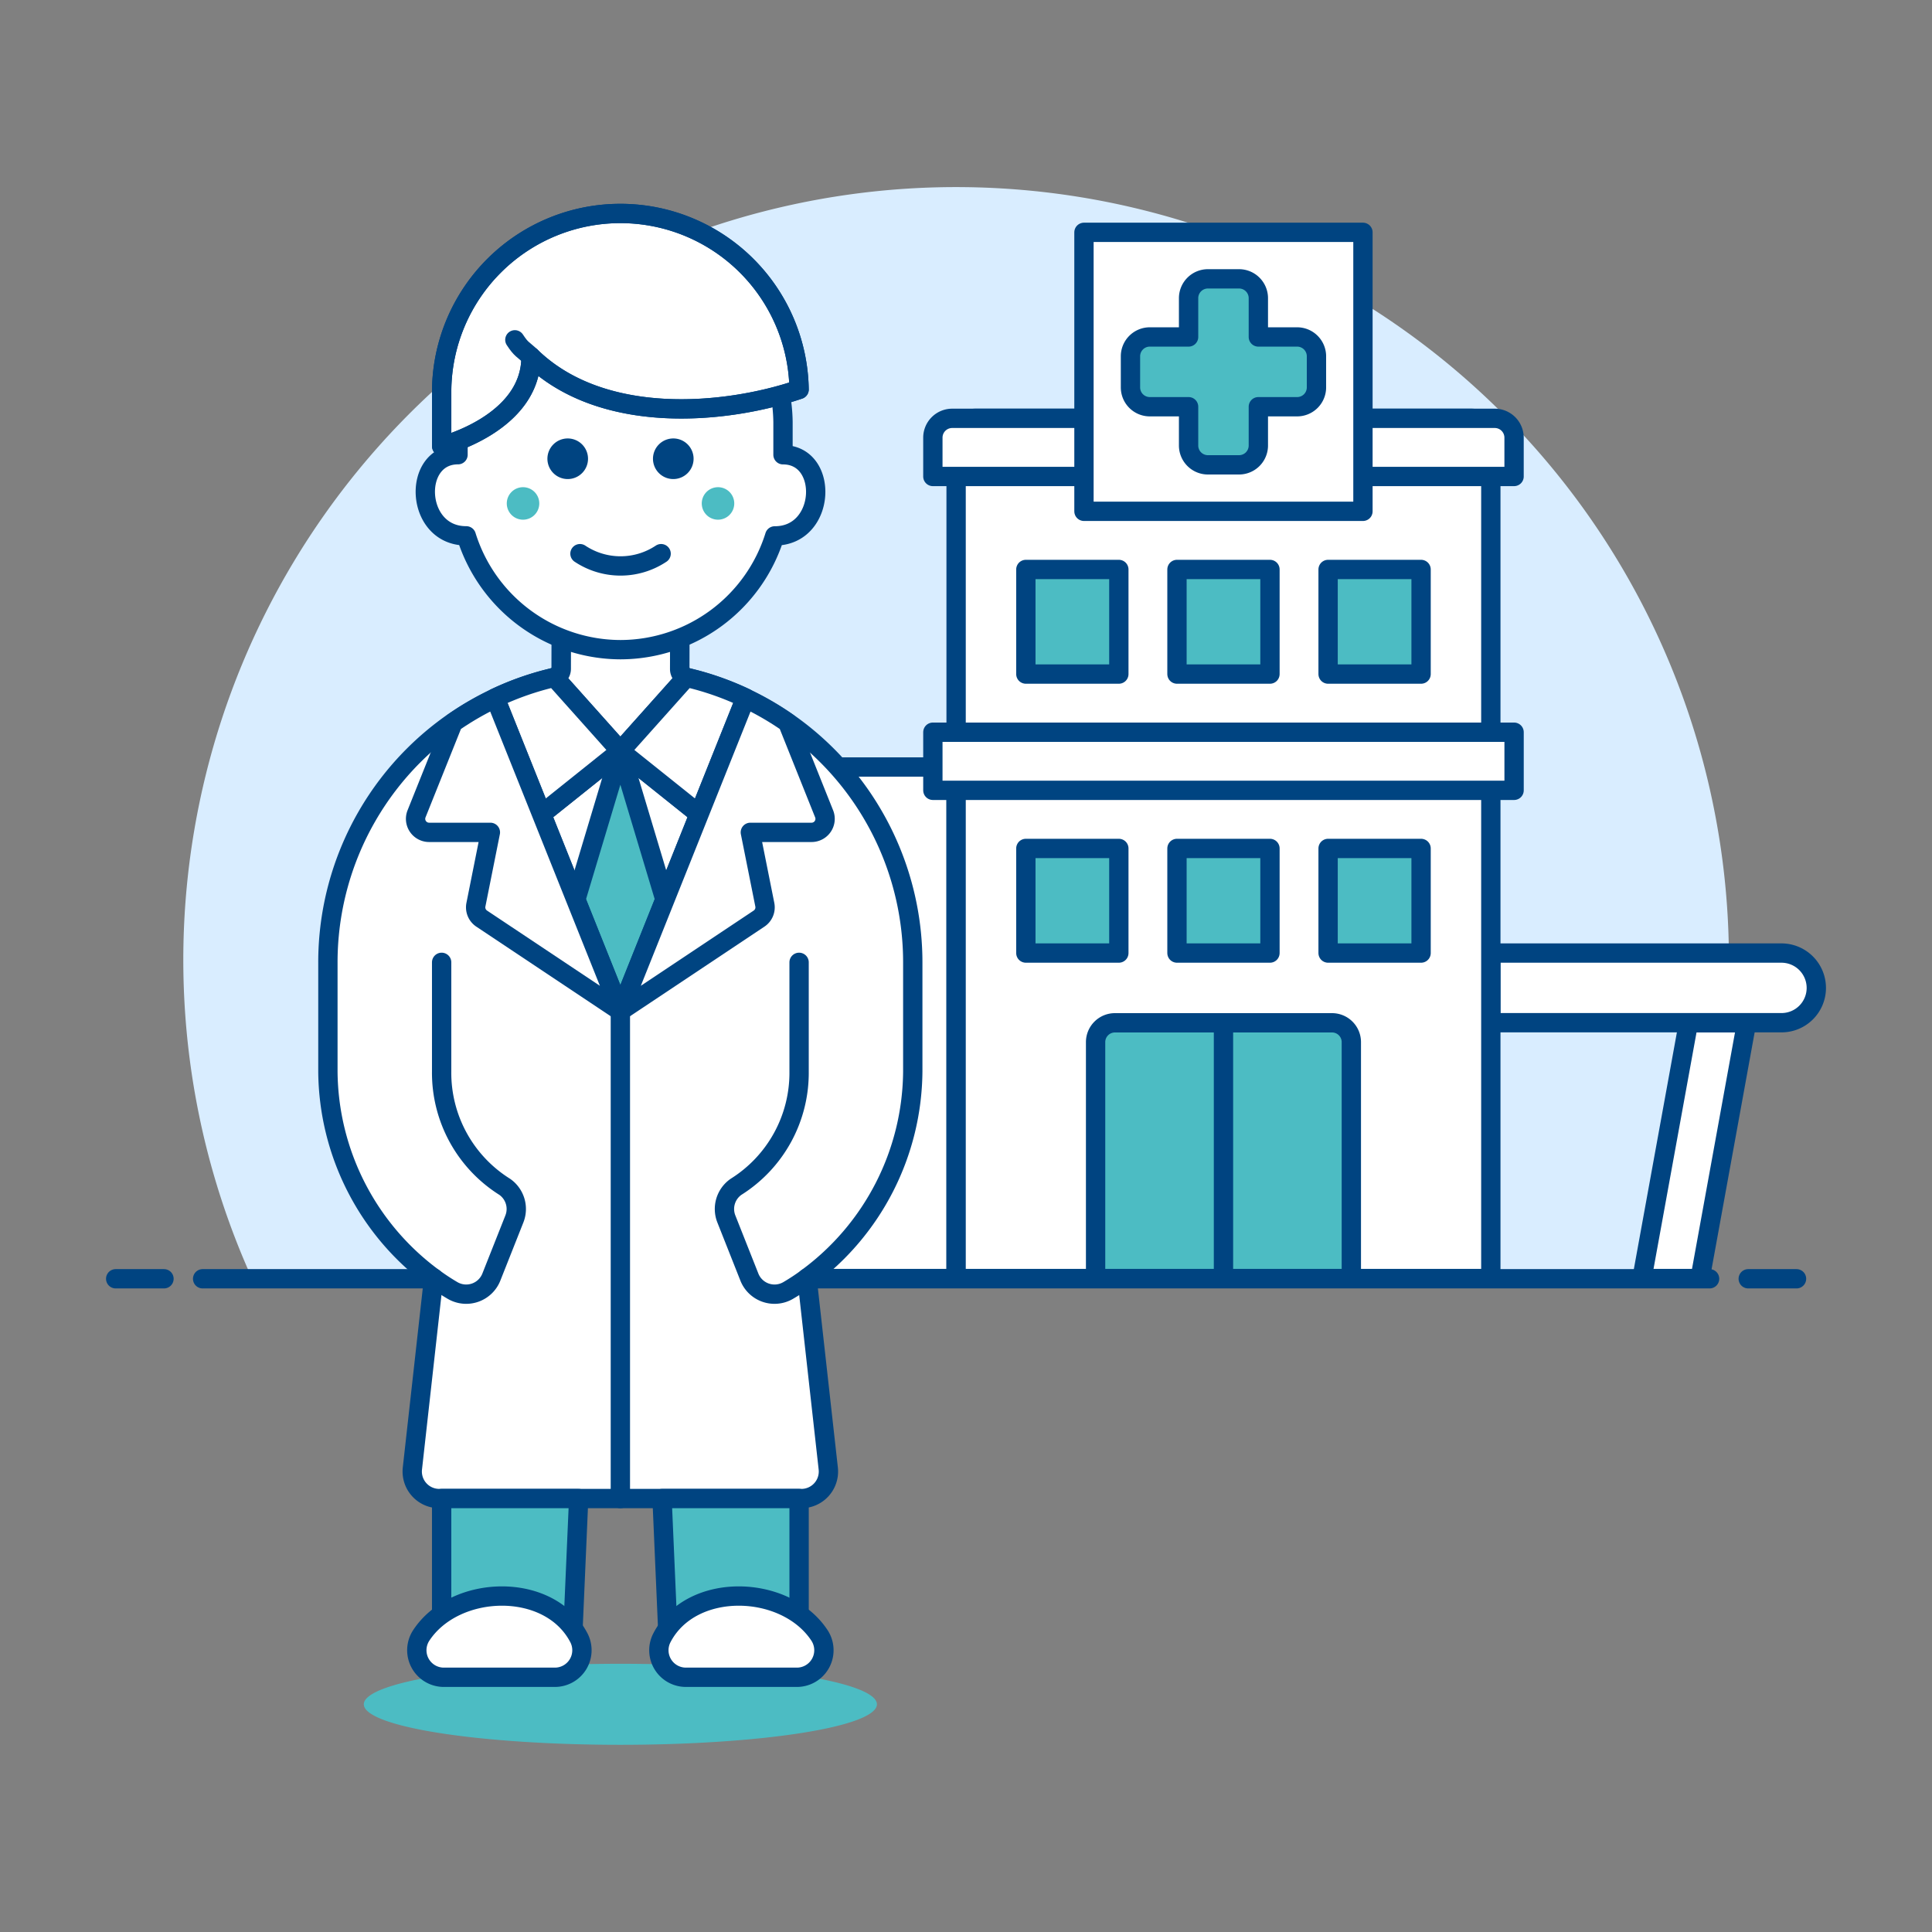 <svg viewBox="0 0 400 400" xmlns="http://www.w3.org/2000/svg"><rect x="0" y="0" width="400" height="400" fill="#808080" stroke="none"/><g transform="matrix(4,0,0,4,0,0)"><path d="M89.488,49.689a40,40,0,1,0-76.436,16.5H85.924A39.841,39.841,0,0,0,89.488,49.689Z" fill="#d9edff"></path><path d="M10.488 66.189L88.488 66.189" fill="none" stroke="#004481" stroke-linecap="round" stroke-linejoin="round"></path><path d="M5.988 66.189L8.488 66.189" fill="none" stroke="#004481" stroke-linecap="round" stroke-linejoin="round"></path><path d="M90.488 66.189L92.988 66.189" fill="none" stroke="#004481" stroke-linecap="round" stroke-linejoin="round"></path><path d="M49.488,66.177H39.861V40.7a1,1,0,0,1,1-1h8.627Z" fill="#ffffff"></path><path d="M49.488,66.177H39.861V40.7a1,1,0,0,1,1-1h8.627Z" fill="none" stroke="#004481" stroke-linecap="round" stroke-linejoin="round"></path><path d="M94.012,51.135a1.8,1.8,0,0,1-1.805,1.8H77.165V49.33H92.207A1.805,1.805,0,0,1,94.012,51.135Z" fill="#ffffff"></path><path d="M94.012,51.135a1.8,1.8,0,0,1-1.805,1.8H77.165V49.33H92.207A1.805,1.805,0,0,1,94.012,51.135Z" fill="none" stroke="#004481" stroke-linecap="round" stroke-linejoin="round"></path><path d="M84.987 66.177L87.995 66.177 90.402 52.94 87.394 52.94 84.987 66.177z" fill="#ffffff"></path><path d="M84.987 66.177L87.995 66.177 90.402 52.94 87.394 52.94 84.987 66.177z" fill="none" stroke="#004481" stroke-linecap="round" stroke-linejoin="round"></path><path d="M77.165,66.177H49.488V22.653a1,1,0,0,1,1-1H76.165a1,1,0,0,1,1,1Z" fill="#ffffff"></path><path d="M77.165,66.177H49.488V22.653a1,1,0,0,1,1-1H76.165a1,1,0,0,1,1,1Z" fill="none" stroke="#004481" stroke-linecap="round" stroke-linejoin="round"></path><path d="M48.285 37.899 L78.369 37.899 L78.369 40.907 L48.285 40.907 Z" fill="#ffffff" stroke="#004481" stroke-linecap="round" stroke-linejoin="round"></path><path d="M78.368,24.662H48.285V22.653a1,1,0,0,1,1-1H77.368a1,1,0,0,1,1,1Z" fill="#ffffff"></path><path d="M78.368,24.662H48.285V22.653a1,1,0,0,1,1-1H77.368a1,1,0,0,1,1,1Z" fill="none" stroke="#004481" stroke-linecap="round" stroke-linejoin="round"></path><path d="M56.106 12.026 L70.546 12.026 L70.546 26.466 L56.106 26.466 Z" fill="#ffffff"></path><path d="M56.106 12.026 L70.546 12.026 L70.546 26.466 L56.106 26.466 Z" fill="none" stroke="#004481" stroke-linecap="round" stroke-linejoin="round"></path><path d="M67.14,17.441H65.132V15.433a1,1,0,0,0-1-1H62.521a1,1,0,0,0-1,1v2.008H59.513a1,1,0,0,0-1,1v1.611a1,1,0,0,0,1,1h2.008V23.06a1,1,0,0,0,1,1h1.611a1,1,0,0,0,1-1V21.052H67.14a1,1,0,0,0,1-1V18.441A1,1,0,0,0,67.14,17.441Z" fill="#4cbcc3" stroke="#004481" stroke-linecap="round" stroke-linejoin="round"></path><path d="M69.945,66.177H56.708V53.94a1,1,0,0,1,1-1H68.945a1,1,0,0,1,1,1Z" fill="#4cbcc3"></path><path d="M69.945,66.177H56.708V53.94a1,1,0,0,1,1-1H68.945a1,1,0,0,1,1,1Z" fill="none" stroke="#004481" stroke-linecap="round" stroke-linejoin="round"></path><path d="M63.327 52.94L63.327 66.177" fill="none" stroke="#004481" stroke-linecap="round" stroke-linejoin="round"></path><path d="M53.098 29.475 L57.911 29.475 L57.911 34.890 L53.098 34.890 Z" fill="#4cbcc3"></path><path d="M53.098 29.475 L57.911 29.475 L57.911 34.890 L53.098 34.890 Z" fill="none" stroke="#004481" stroke-linecap="round" stroke-linejoin="round"></path><path d="M60.920 29.475 L65.733 29.475 L65.733 34.890 L60.920 34.890 Z" fill="#4cbcc3"></path><path d="M60.920 29.475 L65.733 29.475 L65.733 34.890 L60.920 34.890 Z" fill="none" stroke="#004481" stroke-linecap="round" stroke-linejoin="round"></path><path d="M68.742 29.475 L73.555 29.475 L73.555 34.890 L68.742 34.890 Z" fill="#4cbcc3"></path><path d="M68.742 29.475 L73.555 29.475 L73.555 34.890 L68.742 34.890 Z" fill="none" stroke="#004481" stroke-linecap="round" stroke-linejoin="round"></path><path d="M68.742 43.915 L73.555 43.915 L73.555 49.330 L68.742 49.330 Z" fill="#4cbcc3"></path><path d="M68.742 43.915 L73.555 43.915 L73.555 49.330 L68.742 49.330 Z" fill="none" stroke="#004481" stroke-linecap="round" stroke-linejoin="round"></path><path d="M60.920 43.915 L65.733 43.915 L65.733 49.330 L60.920 49.330 Z" fill="#4cbcc3"></path><path d="M60.920 43.915 L65.733 43.915 L65.733 49.330 L60.920 49.330 Z" fill="none" stroke="#004481" stroke-linecap="round" stroke-linejoin="round"></path><path d="M53.098 43.915 L57.911 43.915 L57.911 49.330 L53.098 49.330 Z" fill="#4cbcc3"></path><path d="M53.098 43.915 L57.911 43.915 L57.911 49.330 L53.098 49.330 Z" fill="none" stroke="#004481" stroke-linecap="round" stroke-linejoin="round"></path><path d="M32.11,34.673A15.137,15.137,0,0,0,16.972,49.811v5.658A13.386,13.386,0,0,0,22.445,66.15l-1.1,9.863a1.4,1.4,0,0,0,1.389,1.552H41.482a1.4,1.4,0,0,0,1.389-1.552l-1.1-9.863a13.387,13.387,0,0,0,5.474-10.681V49.811A15.138,15.138,0,0,0,32.11,34.673Z" fill="#ffffff"></path><path d="M32.11,34.673A15.137,15.137,0,0,0,16.972,49.811v5.658A13.386,13.386,0,0,0,22.445,66.15l-1.1,9.863a1.4,1.4,0,0,0,1.389,1.552H41.482a1.4,1.4,0,0,0,1.389-1.552l-1.1-9.863a13.387,13.387,0,0,0,5.474-10.681V49.811A15.138,15.138,0,0,0,32.11,34.673Z" fill="none" stroke="#004481" stroke-linecap="round" stroke-linejoin="round"></path><path d="M18.831 88.214 A13.279 2.097 0 1 0 45.389 88.214 A13.279 2.097 0 1 0 18.831 88.214 Z" fill="#4cbcc3"></path><path d="M29.587 85.975L29.952 77.565 22.859 77.565 22.859 85.975 29.587 85.975z" fill="#4cbcc3" stroke="#004481" stroke-linecap="round" stroke-linejoin="round"></path><path d="M34.633 85.975L34.268 77.565 41.361 77.565 41.361 85.975 34.633 85.975z" fill="#4cbcc3" stroke="#004481" stroke-linecap="round" stroke-linejoin="round"></path><path d="M21.8,84.654a1.4,1.4,0,0,0,1.17,2.162h5.754a1.4,1.4,0,0,0,1.242-2.04C28.438,81.828,23.543,81.992,21.8,84.654Z" fill="#ffffff" stroke="#004481" stroke-linecap="round" stroke-linejoin="round"></path><path d="M42.42,84.654a1.4,1.4,0,0,1-1.17,2.162H35.5a1.4,1.4,0,0,1-1.242-2.04C35.782,81.828,40.677,81.992,42.42,84.654Z" fill="#ffffff" stroke="#004481" stroke-linecap="round" stroke-linejoin="round"></path><path d="M22.859,49.811v5.658a6.965,6.965,0,0,0,3.267,5.962,1.4,1.4,0,0,1,.5,1.657L25.433,66.1a1.4,1.4,0,0,1-2,.7,11.1,11.1,0,0,1-.989-.651" fill="none" stroke="#004481" stroke-linecap="round" stroke-linejoin="round"></path><path d="M41.361,49.811v5.658a6.965,6.965,0,0,1-3.267,5.962,1.4,1.4,0,0,0-.5,1.657L38.787,66.1a1.4,1.4,0,0,0,2,.7,11.1,11.1,0,0,0,.989-.651" fill="none" stroke="#004481" stroke-linecap="round" stroke-linejoin="round"></path><path d="M28.033 42.14L32.11 52.334 36.187 42.14 32.11 38.878 28.033 42.14z" fill="#ffffff" stroke="#004481" stroke-linecap="round" stroke-linejoin="round"></path><path d="M29.803 46.567L32.11 38.878 34.417 46.567 32.11 52.334 29.803 46.567z" fill="#4cbcc3" stroke="#004481" stroke-linejoin="round"></path><path d="M35.523,35.059a.44.44,0,0,1-.34-.428l.006-3.079H29.053l-.006,3.067a.451.451,0,0,1-.35.44l3.413,3.819Z" fill="#ffffff" stroke="#004481" stroke-linecap="round" stroke-linejoin="round" stroke-width="1.009"></path><path d="M28.033,42.14l4.077-3.262L28.7,35.059a15.025,15.025,0,0,0-3.069,1.069Z" fill="#ffffff" stroke="#004481" stroke-linecap="round" stroke-linejoin="round"></path><path d="M36.187,42.14,32.11,38.878l3.413-3.819a15.025,15.025,0,0,1,3.069,1.069Z" fill="#ffffff" stroke="#004481" stroke-linecap="round" stroke-linejoin="round"></path><path d="M25.382,43.083l-.749,3.746a.7.7,0,0,0,.3.719l7.18,4.786-6.476-16.19a14.993,14.993,0,0,0-2.187,1.263L21.56,42.124a.7.7,0,0,0,.649.959Z" fill="#ffffff" stroke="#004481" stroke-linejoin="round"></path><path d="M38.838,43.083l.749,3.746a.7.7,0,0,1-.3.719l-7.18,4.786,6.476-16.19a14.993,14.993,0,0,1,2.187,1.263l1.887,4.717a.7.7,0,0,1-.649.959Z" fill="#ffffff" stroke="#004481" stroke-linejoin="round"></path><path d="M32.11 77.565L32.11 52.334" fill="none" stroke="#004481" stroke-linecap="round" stroke-linejoin="round"></path><path d="M32.121,33.627A8.382,8.382,0,0,0,40.1,27.738l.007,0c2.659,0,2.821-4.2.421-4.2V21.853a8.411,8.411,0,0,0-16.821,0v1.682c-2.4,0-2.238,4.2.421,4.2l.007,0A8.38,8.38,0,0,0,32.121,33.627Z" fill="#ffffff" stroke="#004481" stroke-linecap="round" stroke-linejoin="round"></path><path d="M29.385,22.694a1.051,1.051,0,1,0,1.051,1.051,1.051,1.051,0,0,0-1.051-1.051Z" fill="#004481"></path><path d="M34.852,22.694A1.051,1.051,0,1,0,35.9,23.745a1.05,1.05,0,0,0-1.051-1.051Z" fill="#004481"></path><path d="M27.913,26.058a.841.841,0,1,1-.841-.841A.841.841,0,0,1,27.913,26.058Z" fill="#4cbcc3"></path><path d="M38.005,26.058a.841.841,0,1,1-.841-.841A.841.841,0,0,1,38.005,26.058Z" fill="#4cbcc3"></path><path d="M30.019,28.658a3.79,3.79,0,0,0,4.2,0" fill="none" stroke="#004481" stroke-linecap="round" stroke-linejoin="round"></path><path d="M27.484,18.466c3.687,3.578,10.048,2.988,13.877,1.692a9.251,9.251,0,0,0-18.5.013v2.921s4.625-1.156,4.625-4.626" fill="#ffffff" stroke="#004481" stroke-linecap="round" stroke-linejoin="round"></path><path d="M27.484,18.466c3.687,3.578,10.048,2.988,13.877,1.692a9.251,9.251,0,0,0-18.5.013v2.921s4.625-1.156,4.625-4.626" fill="none" stroke="#004481" stroke-linecap="round" stroke-linejoin="round"></path><path d="M27.484,18.466c-.427-.413-.488-.347-.835-.877" fill="none" stroke="#004481" stroke-linecap="round" stroke-linejoin="round"></path></g></svg>